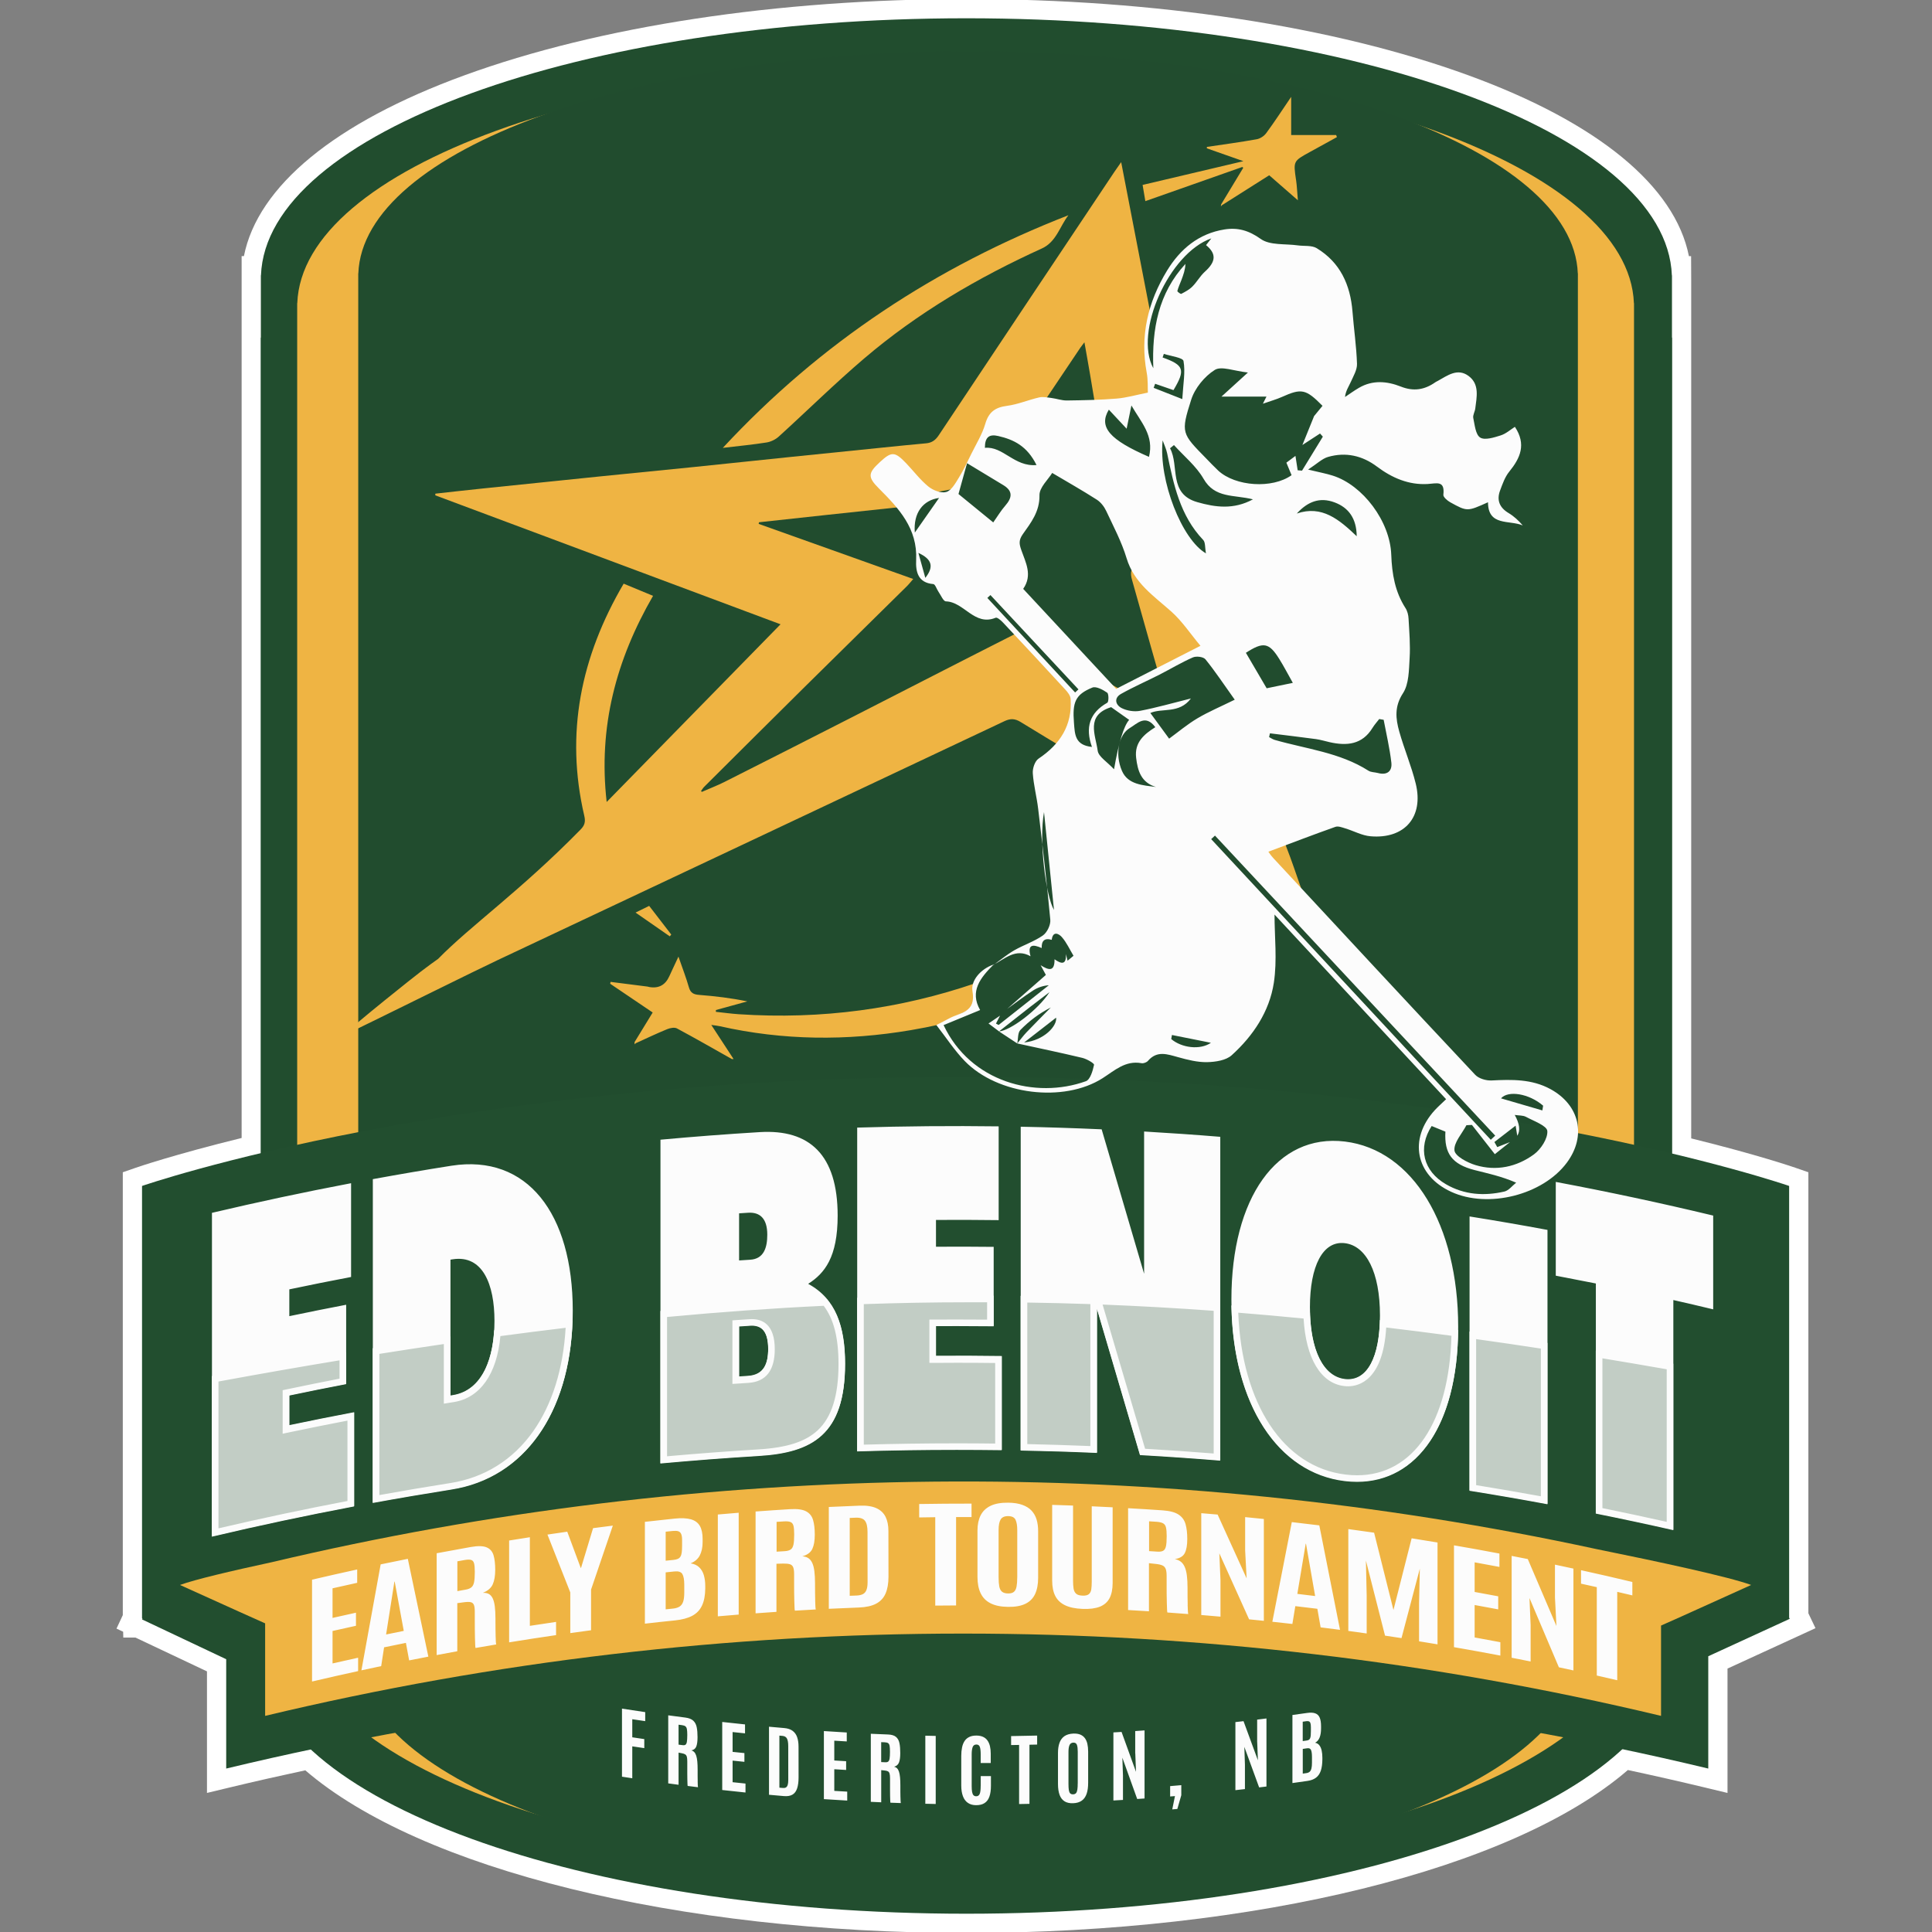 <?xml version="1.0" encoding="utf-8"?>
<!-- Generator: Adobe Illustrator 16.0.0, SVG Export Plug-In . SVG Version: 6.00 Build 0)  -->
<!DOCTYPE svg PUBLIC "-//W3C//DTD SVG 1.1//EN" "http://www.w3.org/Graphics/SVG/1.1/DTD/svg11.dtd">
<svg version="1.1" xmlns="http://www.w3.org/2000/svg" xmlns:xlink="http://www.w3.org/1999/xlink" x="0px" y="0px" width="300px"
	 height="300px" viewBox="0 0 300 300" enable-background="new 0 0 300 300" xml:space="preserve">
<rect x="0" y="0" width="300" height="300" fill="#808080" stroke="none"/>
<g id="Layer_1">
</g>
<g id="Layer_1_copy">
	<g>
		<path fill="#FFFFFF" d="M150.065,300.148c-44.834,0-84.803-9.875-102.66-25.255c-3.964,0.851-7.854,1.731-11.581,2.627
			l-3.685,0.885v-18.874l-11.101-5.249h-1.893l-0.022-0.906l-1.033-0.488l0.978-2.092v-68.768l2.008-0.697
			c0.251-0.088,5.92-2.041,16.444-4.626V39.769h0.355c2.15-10.862,14.14-20.741,34.21-28.063
			c20.952-7.645,48.646-11.854,77.979-11.854c29.333,0,57.027,4.209,77.979,11.854c20.07,7.323,32.06,17.204,34.211,28.068h0.339
			l0.017,3.632V176.77c10.361,2.552,15.938,4.476,16.187,4.562l2.007,0.697v68.481l1.105,2.312l-13.663,6.274v19.312l-3.684-0.887
			c-3.782-0.907-7.74-1.806-11.787-2.673C234.943,290.258,194.957,300.148,150.065,300.148z"/>
		<g id="Rectangle_5_copy_3_1_">
			<g id="Rectangle_5_copy_3-2_1_">
				<path fill="#224E2F" d="M259.623,256.602V52.427H40.507v204.175c0,0.023,0,0.052,0,0.077c0,0.024,0,0.05,0,0.075v0.492h0.016
					c0.831,22.097,49.548,39.916,109.542,39.916s108.711-17.819,109.542-39.916h0.016v-0.492c0-0.025,0-0.051,0-0.075
					C259.623,256.653,259.623,256.625,259.623,256.602z"/>
			</g>
		</g>
		<g id="Rectangle_5_copy_4_1_">
			<g id="Rectangle_5_copy_4-2_1_">
				<path fill="#EFB443" d="M253.984,252.315V58.834H46.403v193.481c0,0,0,0.051,0,0.078c0,0.023,0,0.051,0,0.074v0.469h0.015
					c0.784,20.942,46.944,37.825,103.775,37.825c56.831,0,102.985-16.887,103.775-37.825h0.017v-0.469c0,0,0-0.051,0-0.074
					C253.984,252.366,253.984,252.341,253.984,252.315z"/>
			</g>
		</g>
		<g id="Rectangle_5_copy_5_1_">
			<g id="Rectangle_5_copy_5-2_1_">
				<path fill="#224E2F" d="M245.014,256.994V80.617H55.628v176.377c0,0,0,0.048,0,0.068c0,0.02,0,0.047,0,0.067v0.423h0.014
					c0.718,19.094,42.83,34.486,94.68,34.486c51.849,0,93.959-15.393,94.678-34.486h0.014v-0.423c0,0,0-0.048,0-0.067
					C245.014,257.042,245.014,257.017,245.014,256.994z"/>
			</g>
		</g>
		<g id="Rectangle_5_1_">
			<g>
				<g id="Rectangle_5-2_9_">
					<path fill="#214D2E" d="M259.623,43.252V42.76h-0.016C258.776,20.66,210.053,2.838,150.065,2.838
						c-59.989,0-108.711,17.821-109.542,39.917h-0.016v0.492c0,0.026,0,0.051,0,0.077c0,0.025,0,0.051,0,0.076v178.548h219.116
						V43.406c0-0.025,0-0.051,0-0.077C259.623,43.304,259.623,43.278,259.623,43.252z"/>
				</g>
			</g>
		</g>
		<g id="Rectangle_5_copy_1_">
			<g>
				<g id="Rectangle_5_copy-2_9_">
					<path fill="#EFB443" d="M253.728,47.542v-0.466h-0.016C252.928,26.134,206.768,9.25,149.937,9.25
						c-56.83,0-102.986,16.884-103.775,37.821h-0.015v0.467c0,0,0,0.051,0,0.077c0,0.024,0,0.05,0,0.076v170.417h207.582V47.691
						c0,0,0-0.051,0-0.076c0-0.026,0-0.052,0-0.077V47.542z"/>
				</g>
			</g>
		</g>
		<g id="Rectangle_5_copy_2_1_">
			<g>
				<g id="Rectangle_5_copy_2-2_9_">
					<path fill="#214C2E" d="M245.014,42.874v-0.426H245c-0.719-19.092-42.829-34.484-94.678-34.484
						c-51.85,0-93.962,15.392-94.68,34.484h-0.014v0.426c0,0,0,0.046,0,0.066c0,0.021,0,0.047,0,0.066v176.379h189.385V43.012
						c0,0,0-0.045,0-0.067c0-0.021,0-0.045,0-0.066V42.874z"/>
				</g>
			</g>
		</g>
		<g id="Shape_1_1_">
			<g id="Shape_1-2_1_">
				<path fill="#224E2F" d="M277.816,251.184v-67.031c0,0-49.184-17.08-127.88-16.919c-78.695-0.161-127.881,16.919-127.881,16.919
					v67.145h0.077l-0.077,0.163l13.07,6.181v16.977c75.637-18.17,154.496-18.17,230.134,0V257.18l12.646-5.808l-0.089-0.184V251.184
					z"/>
			</g>
		</g>
		<g id="ed_1_">
			<g>
				<path fill="#FCFCFC" d="M44.926,216.639c2.937-0.621,5.879-1.211,8.827-1.775V202.6c-2.948,0.563-5.89,1.158-8.827,1.772v-4.161
					c3.194-0.672,6.387-1.313,9.59-1.922v-14.562c-7.226,1.375-14.428,2.909-21.604,4.602v50.215
					c7.334-1.734,14.695-3.297,22.081-4.694v-14.563c-3.362,0.636-6.714,1.306-10.067,2.009v-4.665V216.639z M70.091,181.015
					c-4.074,0.64-8.139,1.34-12.198,2.082v50.213c4.059-0.742,8.129-1.435,12.198-2.079c11.794-1.846,18.847-12.635,18.847-27.719
					C88.938,188.467,81.886,179.169,70.091,181.015z M70.282,216.639c-0.113,0.013-0.22,0.035-0.333,0.051v-21.093
					c0.112-0.016,0.219-0.035,0.333-0.051c4.68-0.732,6.499,3.901,6.499,9.563C76.78,210.784,74.961,215.904,70.282,216.639z
					 M125.498,199.35c2.554-1.625,4.573-4.137,4.573-10.588c0-9.463-4.382-13.432-12.081-12.969
					c-5.146,0.312-10.292,0.706-15.433,1.179v50.214c5.074-0.467,10.154-0.855,15.238-1.164c8.325-0.501,13.429-3.284,13.429-14.273
					c0-5.809-1.445-10.076-5.73-12.395L125.498,199.35z M114.766,188.406c0.466-0.031,0.928-0.061,1.395-0.092
					c1.778-0.113,2.982,0.82,2.982,3.404c0,2.008-0.528,3.757-2.644,3.89c-0.58,0.035-1.154,0.076-1.733,0.113v-7.322V188.406z
					 M116.161,213.639c-0.467,0.029-0.929,0.061-1.395,0.095v-7.823c0.579-0.041,1.153-0.079,1.733-0.113
					c1.681-0.108,2.788,0.763,2.788,3.633C119.287,211.657,118.661,213.479,116.161,213.639L116.161,213.639z M145.339,210.522
					v-4.664c2.988-0.021,5.976-0.012,8.959,0.021v-12.267c-2.989-0.035-5.977-0.039-8.959-0.02v-4.161
					c3.244-0.021,6.488-0.01,9.733,0.031v-14.561c-7.324-0.094-14.649-0.034-21.968,0.192v50.215
					c7.483-0.231,14.967-0.291,22.45-0.19v-14.56C152.15,210.51,148.748,210.496,145.339,210.522L145.339,210.522z M177.656,197.795
					c-2.2-7.492-4.398-14.97-6.592-22.435c-4.188-0.188-8.38-0.322-12.568-0.404v50.215c3.952,0.077,7.898,0.201,11.845,0.375
					v-22.384c2.229,7.556,4.46,15.13,6.688,22.715c4.157,0.237,8.309,0.523,12.455,0.864v-50.217
					c-3.94-0.322-7.883-0.595-11.828-0.824V197.795L177.656,197.795z M208.823,177.257c-10.541-1.266-17.611,8.751-17.611,24.517
					c0,15.869,7.07,26.873,17.611,28.139c10.589,1.281,17.602-8.022,17.602-23.889C226.425,190.251,219.412,178.541,208.823,177.257
					L208.823,177.257z M208.823,214.131c-3.26-0.395-5.417-4.351-5.417-11.17c0-6.308,1.969-10.337,5.417-9.921
					c3.306,0.398,5.457,4.489,5.457,11.234C214.28,210.661,212.319,214.557,208.823,214.131z M228.192,231.414
					c4.039,0.645,8.072,1.344,12.101,2.091v-42.525c-4.028-0.749-8.062-1.446-12.101-2.091V231.414z M241.58,183.528v14.56
					c2.075,0.392,4.15,0.796,6.224,1.211v35.651c4.019,0.812,8.03,1.667,12.032,2.574v-35.653c2.066,0.467,4.128,0.947,6.188,1.445
					v-14.561C257.911,186.807,249.761,185.064,241.58,183.528L241.58,183.528z"/>
			</g>
		</g>
		<g id="ed-over_1_">
			<g>
				<path fill="#C2CDC5" d="M33.424,214.094c6.94-1.281,13.434-2.418,19.821-3.469v3.881c-2.81,0.543-5.644,1.111-8.421,1.695
					l-0.405,0.088v5.71l0.62-0.129c3.122-0.656,6.293-1.291,9.446-1.893V233.5c-7.017,1.332-14.095,2.836-21.055,4.47V214.1
					L33.424,214.094z M259.325,236.954c-3.641-0.82-7.335-1.609-11.011-2.352v-24.285c3.613,0.596,7.31,1.22,11.011,1.871V236.954z
					 M239.786,232.957c-3.664-0.676-7.386-1.317-11.075-1.912v-23.7c3.613,0.502,7.338,1.045,11.075,1.619V232.957z M58.405,209.79
					c3.712-0.59,7.417-1.154,11.031-1.682v9.253l0.928-0.145c3.951-0.622,6.438-4.325,6.863-10.201
					c3.726-0.501,7.479-0.979,11.153-1.413c-0.605,13.88-7.606,23.509-18.37,25.195c-3.865,0.61-7.771,1.272-11.609,1.974V209.8
					L58.405,209.79z M210.736,229.59c-0.601,0-1.222-0.04-1.846-0.113c-10.048-1.204-16.736-11.466-17.141-26.202
					c3.629,0.288,7.386,0.619,11.173,0.995c0.252,6.136,2.421,10.026,5.845,10.441c0.188,0.019,0.383,0.035,0.568,0.035
					c3.233,0,5.202-3.341,5.437-9.189c3.62,0.425,7.361,0.901,11.134,1.407c-0.229,13.976-6.021,22.626-15.175,22.626H210.736z
					 M103.075,204.032c8.559-0.808,16.99-1.413,25.069-1.792c1.758,2.173,2.573,5.224,2.573,9.574
					c0,10.81-4.957,13.279-12.947,13.763c-4.89,0.297-9.832,0.676-14.694,1.116C103.075,226.693,103.075,204.032,103.075,204.032z
					 M116.765,205.348c-0.098,0-0.195,0-0.298,0.009c-0.579,0.035-2.208,0.148-2.208,0.148v8.847l1.942-0.126
					c3.609-0.233,3.609-3.609,3.609-4.723c0-2.758-1.02-4.152-3.039-4.152L116.765,205.348z M188.972,226.256
					c-3.832-0.307-7.713-0.572-11.554-0.792c-2.191-7.474-4.391-14.932-6.59-22.372l-0.313-1.057
					c6.054,0.225,12.225,0.574,18.452,1.029v23.188L188.972,226.256z M169.828,225.085c-3.582-0.15-7.215-0.268-10.817-0.34v-22.997
					c3.556,0.047,7.163,0.133,10.817,0.265v23.078V225.085z M133.617,202.013c5.582-0.198,11.102-0.3,16.428-0.3h1.256
					c0.486,0,0.962,0,1.444,0h1.04v3.724c-1.741-0.019-3.49-0.022-5.233-0.022c-1.071,0-2.143,0-3.213,0.009h-0.507v5.689h0.517
					c1.071-0.013,2.148-0.016,3.218-0.016c2.144,0,4.321,0.016,6.479,0.041v13.537c-2.152-0.025-4.33-0.044-6.483-0.044
					c-4.956,0-9.98,0.079-14.94,0.222V202.01L133.617,202.013z"/>
				<path fill="#FCFCFC" d="M152.71,202.219c0.189,0,0.379,0,0.568,0v2.696c-1.568-0.015-3.146-0.019-4.711-0.019
					c-1.075,0-2.158,0-3.233,0.009h-1.02v6.721h1.031c1.076-0.016,2.147-0.016,3.223-0.016c1.974,0,3.979,0.009,5.963,0.035v12.512
					c-1.984-0.027-3.984-0.037-5.963-0.037c-4.787,0-9.64,0.072-14.438,0.205v-21.82c5.413-0.188,10.759-0.286,15.916-0.286
					c0.421,0,0.835,0,1.261,0c0.466,0,0.932,0,1.399,0 M159.517,202.26c3.224,0.047,6.488,0.123,9.795,0.242v22.043
					c-3.255-0.134-6.541-0.235-9.795-0.309V202.26 M171.213,202.572c5.663,0.223,11.425,0.545,17.246,0.969V225.7
					c-3.535-0.284-7.113-0.529-10.649-0.735c-2.164-7.354-4.327-14.694-6.49-22.023L171.213,202.572 M127.901,202.764
					c1.569,2.064,2.302,4.96,2.302,9.051c0,4.92-1.066,8.295-3.265,10.312c-1.917,1.764-4.751,2.666-9.206,2.938
					c-4.7,0.287-9.452,0.646-14.151,1.065v-21.63c8.303-0.778,16.473-1.363,24.315-1.735 M113.74,214.895l1.092-0.07
					c0.466-0.031,0.927-0.063,1.389-0.095c2.712-0.173,4.085-1.931,4.085-5.23c0-3.856-1.932-4.666-3.552-4.666
					c-0.107,0-0.215,0-0.328,0.011c-0.58,0.037-1.159,0.075-1.738,0.113l-0.958,0.066v9.871 M192.267,203.834
					c3.323,0.268,6.732,0.567,10.154,0.908c0.35,6.148,2.661,10.045,6.274,10.48c0.21,0.027,0.425,0.041,0.631,0.041
					c1.654,0,5.438-0.918,5.923-9.129c3.303,0.396,6.699,0.819,10.129,1.282c-0.344,13.393-5.909,21.665-14.654,21.665
					c-0.577,0-1.179-0.036-1.783-0.113c-9.646-1.157-16.118-10.973-16.667-25.135 M87.832,206.181
					c-0.364,6.38-2.107,11.923-5.054,16.09c-3.127,4.418-7.571,7.19-12.855,8.017c-3.66,0.578-7.361,1.203-11.014,1.865V210.23
					c3.362-0.533,6.719-1.046,10.009-1.528v9.259l1.185-0.191l0.333-0.052c4.111-0.638,6.729-4.361,7.263-10.25
					C81.091,207.013,84.489,206.582,87.832,206.181 M229.212,207.935c3.308,0.461,6.679,0.953,10.053,1.471v22.936
					c-3.338-0.608-6.712-1.187-10.053-1.731V207.935 M248.823,210.92c3.274,0.542,6.622,1.109,9.984,1.699v23.694
					c-3.311-0.744-6.657-1.454-9.984-2.133v-23.265 M52.722,211.225v2.854c-2.671,0.52-5.361,1.063-8.017,1.621l-0.814,0.17v6.759
					l1.235-0.262c2.922-0.612,5.884-1.209,8.826-1.773v12.477c-6.679,1.276-13.404,2.701-20.03,4.249v-22.798
					c6.571-1.209,12.742-2.291,18.795-3.289 M152.693,201.189c-0.466,0-0.937,0-1.402,0c-0.422,0-0.836,0-1.258,0
					c-5.647,0-11.296,0.113-16.938,0.322v23.863c5.151-0.157,10.307-0.235,15.463-0.235c2.327,0,4.659,0.016,6.986,0.047v-14.562
					c-2.327-0.031-4.659-0.046-6.986-0.046c-1.077,0-2.153,0-3.229,0.01v-4.664c1.077-0.005,2.153-0.01,3.229-0.01
					c1.913,0,3.824,0.01,5.736,0.031v-4.757c-0.532,0-1.066,0-1.594,0l0,0H152.693z M158.48,201.219v24.021
					c3.952,0.076,7.898,0.197,11.846,0.372v-22.383c2.228,7.556,4.459,15.131,6.688,22.716c4.157,0.238,8.308,0.522,12.455,0.862
					v-24.223c-10.344-0.773-20.672-1.246-30.993-1.369l0,0L158.48,201.219z M128.358,201.711
					c-8.605,0.406-17.211,1.037-25.812,1.855v23.685c5.074-0.465,10.154-0.854,15.237-1.163c8.325-0.502,13.43-3.284,13.43-14.273
					C131.213,207.575,130.439,204.156,128.358,201.711L128.358,201.711z M114.755,213.799v-7.822
					c0.58-0.039,1.153-0.077,1.732-0.114c0.092-0.004,0.18-0.009,0.267-0.009c1.533,0,2.526,0.921,2.526,3.64
					c0,2.224-0.625,4.048-3.126,4.206c-0.467,0.034-0.928,0.063-1.394,0.094l0,0L114.755,213.799z M191.212,202.721
					c0.255,15.398,7.253,26.023,17.601,27.265c0.65,0.077,1.287,0.116,1.907,0.116c9.426,0,15.576-8.944,15.694-23.587
					c-4.049-0.548-8.097-1.063-12.148-1.539c-0.121,5.701-1.875,9.253-4.945,9.253c-0.163,0-0.333-0.012-0.508-0.031
					c-3.133-0.378-5.246-4.054-5.406-10.401c-4.064-0.403-8.135-0.767-12.199-1.085l0,0L191.212,202.721z M88.902,205.023
					c-4.059,0.477-8.113,0.996-12.172,1.543c-0.282,5.098-2.164,9.473-6.458,10.143c-0.113,0.016-0.221,0.037-0.334,0.053v-9.243
					c-4.019,0.584-8.037,1.195-12.061,1.836v24.027c4.06-0.744,8.13-1.435,12.199-2.081
					C81.491,229.514,88.467,219.349,88.902,205.023L88.902,205.023L88.902,205.023z M228.184,206.759v24.727
					c4.039,0.646,8.071,1.343,12.101,2.092v-25.049C236.25,207.909,232.217,207.319,228.184,206.759L228.184,206.759
					L228.184,206.759z M247.792,209.718v25.312c4.019,0.808,8.032,1.663,12.036,2.571v-25.839
					C255.813,211.056,251.805,210.374,247.792,209.718L247.792,209.718z M53.742,210.024c-6.945,1.143-13.89,2.363-20.846,3.65
					v24.941c7.334-1.733,14.695-3.297,22.081-4.696v-14.562c-3.362,0.635-6.715,1.307-10.067,2.01v-4.665
					c2.937-0.619,5.879-1.209,8.826-1.773v-4.905l0,0H53.742z"/>
			</g>
		</g>
		<g id="banner_1_">
			<path fill="#EFB443" d="M271.921,246.113c-10.785,4.89-13.376,6.038-13.995,6.304v14.023
				c-71.239-17.036-145.517-17.036-216.756,0v-14.367c-1.405-0.622-4.834-2.162-13.219-5.96c2.28-0.838,7.897-2.168,14.228-3.531
				c67.605-16.005,137.917-16.689,205.747-2.035C257.521,242.491,268.494,244.848,271.921,246.113L271.921,246.113z"/>
		</g>
		<g id="early_bird_fredericton_1_">
			<path fill="#FCFCFC" d="M51.636,253.259c1.21-0.278,2.424-0.547,3.638-0.809v-2.031c-1.214,0.266-2.424,0.537-3.638,0.811v-4.597
				c1.275-0.293,2.552-0.574,3.829-0.854v-2.074c-2.343,0.514-4.68,1.041-7.012,1.588v15.813c2.383-0.559,4.767-1.102,7.155-1.619
				v-2.076c-1.327,0.287-2.649,0.584-3.971,0.887v-5.032V253.259z M59.108,242.92c-1,5.478-1.993,10.964-2.988,16.449
				c1.025-0.22,2.05-0.443,3.07-0.655c0.148-0.976,0.302-1.944,0.451-2.918c1.128-0.235,2.255-0.465,3.388-0.691
				c0.169,0.907,0.333,1.814,0.502,2.72c0.994-0.199,1.989-0.395,2.983-0.583c-1.062-5.07-2.127-10.128-3.188-15.186
				c-1.41,0.281-2.814,0.567-4.223,0.86L59.108,242.92z M59.954,253.802c0.431-2.736,0.856-5.475,1.287-8.206
				c0.016,0,0.031-0.005,0.046-0.01c0.472,2.553,0.938,5.104,1.409,7.657C61.784,253.428,60.866,253.611,59.954,253.802z
				 M76.96,253.949c-0.01-0.368-0.016-0.744-0.02-1.116c0-0.373-0.005-0.697-0.005-0.973v-0.504c0-0.77-0.036-1.407-0.102-1.925
				c-0.067-0.52-0.18-0.935-0.329-1.247c-0.154-0.312-0.353-0.538-0.6-0.672c-0.246-0.132-0.554-0.192-0.922-0.18
				c0.774-0.313,1.287-0.751,1.537-1.327c0.252-0.574,0.379-1.322,0.379-2.25s-0.087-1.646-0.256-2.24
				c-0.174-0.594-0.528-1.009-1.072-1.238c-0.542-0.231-1.363-0.252-2.465-0.058c-1.767,0.312-3.536,0.636-5.299,0.97v15.812
				c1.066-0.202,2.137-0.399,3.203-0.597v-7.467c0.343-0.046,0.687-0.093,1.029-0.137c0.457-0.063,0.806-0.069,1.046-0.016
				c0.241,0.053,0.41,0.193,0.502,0.42c0.093,0.227,0.139,0.574,0.139,1.05v1.281c0,0.482,0,0.975,0.005,1.467
				c0,0.497,0.011,0.958,0.025,1.389c0.01,0.432,0.026,0.785,0.036,1.055c0.01,0.277,0.03,0.427,0.056,0.45
				c1.072-0.183,2.143-0.366,3.209-0.547c-0.026-0.046-0.047-0.193-0.062-0.456c-0.015-0.26-0.026-0.574-0.036-0.947V253.949z
				 M73.726,244.135c0,0.666-0.036,1.18-0.112,1.549c-0.078,0.369-0.216,0.636-0.421,0.799c-0.204,0.17-0.501,0.288-0.891,0.354
				c-0.425,0.078-0.856,0.156-1.282,0.232v-4.629c0.364-0.066,0.728-0.134,1.086-0.195c0.477-0.088,0.831-0.091,1.062-0.016
				c0.226,0.07,0.379,0.256,0.45,0.545c0.072,0.285,0.108,0.705,0.108,1.264V244.135z M82.271,238.702
				c-1.072,0.164-2.143,0.338-3.214,0.508v15.813c2.425-0.395,4.854-0.77,7.289-1.123v-2.051c-1.358,0.195-2.716,0.4-4.069,0.611
				v-13.762L82.271,238.702z M90.22,243.46c0,0-0.031,0-0.045,0.003c-0.698-1.874-1.395-3.748-2.093-5.622
				c-1.024,0.145-2.049,0.293-3.074,0.447c1.178,2.987,2.362,5.985,3.547,8.983v6.315c1.076-0.148,2.147-0.298,3.224-0.441v-6.313
				c1.127-3.317,2.255-6.628,3.382-9.935c-1.025,0.129-2.045,0.262-3.07,0.396c-0.62,2.051-1.246,4.104-1.865,6.159L90.22,243.46z
				 M108.574,243.371c-0.333-0.321-0.779-0.527-1.333-0.612c0.666-0.278,1.143-0.688,1.43-1.247
				c0.287-0.561,0.431-1.246,0.431-2.065v-0.488c0-0.852-0.144-1.521-0.431-2.019s-0.749-0.835-1.384-1.021
				c-0.636-0.18-1.486-0.221-2.557-0.109c-1.533,0.161-3.065,0.324-4.593,0.5v15.813c1.563-0.182,3.126-0.349,4.69-0.508
				c1.101-0.115,1.993-0.354,2.68-0.724c0.682-0.367,1.188-0.903,1.507-1.595c0.323-0.691,0.487-1.563,0.498-2.618v-0.406
				c0-0.607-0.071-1.162-0.216-1.664c-0.143-0.498-0.384-0.911-0.718-1.233L108.574,243.371z M103.366,237.841
				c0.364-0.035,0.723-0.076,1.087-0.113c0.339-0.033,0.615-0.023,0.825,0.031c0.216,0.057,0.375,0.191,0.477,0.4
				c0.103,0.21,0.159,0.529,0.159,0.953v0.953c0,0.406-0.021,0.743-0.056,1.01s-0.103,0.477-0.2,0.636
				c-0.097,0.159-0.236,0.272-0.41,0.354c-0.18,0.077-0.406,0.133-0.687,0.159c-0.4,0.041-0.795,0.082-1.195,0.122v-4.51V237.841z
				 M106.252,247.34c0,0.567-0.057,1.023-0.169,1.363c-0.112,0.337-0.297,0.593-0.548,0.757c-0.251,0.165-0.595,0.273-1.021,0.319
				c-0.383,0.04-0.763,0.081-1.148,0.118v-5.741c0.457-0.047,0.908-0.098,1.364-0.143c0.62-0.063,1.024,0.07,1.225,0.399
				c0.195,0.333,0.297,0.88,0.297,1.646v1.274V247.34z M111.465,250.983c1.077-0.093,2.158-0.186,3.239-0.271v-15.813
				c-1.081,0.089-2.157,0.178-3.239,0.272V250.983z M126.585,248.504c-0.011-0.372-0.015-0.744-0.021-1.119
				c0-0.376-0.005-0.698-0.005-0.975v-0.5c0-0.77-0.036-1.416-0.103-1.939c-0.066-0.526-0.179-0.951-0.333-1.284
				c-0.153-0.329-0.354-0.576-0.604-0.739c-0.251-0.166-0.559-0.257-0.933-0.282c0.784-0.225,1.302-0.609,1.553-1.152
				c0.256-0.545,0.379-1.283,0.379-2.209c0-0.928-0.087-1.656-0.262-2.266c-0.174-0.616-0.533-1.065-1.082-1.358
				s-1.378-0.404-2.49-0.338c-1.784,0.111-3.573,0.229-5.357,0.363v15.812c1.082-0.082,2.158-0.154,3.239-0.229v-7.469
				c0.349-0.012,0.692-0.016,1.041-0.027c0.461-0.007,0.809,0.027,1.055,0.104c0.246,0.081,0.416,0.24,0.508,0.476
				c0.092,0.236,0.139,0.596,0.139,1.066v1.281c0,0.482,0,0.975,0.004,1.47c0,0.499,0.011,0.959,0.026,1.391
				c0.009,0.431,0.026,0.783,0.036,1.062c0.01,0.274,0.031,0.429,0.057,0.461c1.081-0.066,2.163-0.128,3.244-0.187
				c-0.026-0.045-0.046-0.197-0.062-0.465c-0.015-0.261-0.03-0.579-0.036-0.946H126.585z M123.32,238.317
				c0,0.668-0.035,1.18-0.112,1.535c-0.078,0.356-0.215,0.606-0.426,0.751c-0.205,0.146-0.507,0.231-0.902,0.259
				c-0.43,0.022-0.861,0.055-1.291,0.08v-4.629c0.369-0.025,0.733-0.047,1.102-0.07c0.482-0.031,0.84,0,1.071,0.102
				c0.23,0.098,0.379,0.297,0.452,0.595c0.071,0.296,0.106,0.722,0.106,1.275v0.097V238.317z M137.508,235.53
				c-0.298-0.594-0.769-1.046-1.426-1.343c-0.655-0.297-1.522-0.431-2.603-0.389c-1.594,0.06-3.188,0.126-4.782,0.205v15.812
				c1.557-0.077,3.116-0.145,4.673-0.201c1.113-0.041,2.004-0.239,2.676-0.596c0.672-0.357,1.159-0.88,1.461-1.571
				c0.302-0.692,0.456-1.559,0.456-2.596c0-2.376-0.011-4.756-0.011-7.134c0-0.857-0.147-1.584-0.44-2.18L137.508,235.53z
				 M134.529,246.923c-0.123,0.297-0.313,0.503-0.569,0.626s-0.568,0.188-0.948,0.204c-0.354,0.016-0.712,0.027-1.066,0.041v-12.089
				c0.318-0.016,0.636-0.026,0.958-0.038c0.671-0.023,1.138,0.136,1.404,0.477c0.268,0.344,0.4,0.924,0.4,1.729
				c0,2.603,0.01,5.202,0.01,7.808c0,0.531-0.062,0.947-0.19,1.238V246.923z M142.73,235.628c0.831-0.016,1.662-0.027,2.496-0.036
				v13.725c1.077-0.009,2.158-0.021,3.235-0.024v-13.727c0.8,0,1.599,0,2.398,0v-2.086c-2.711,0-5.418,0.016-8.129,0.062V235.628z
				 M160.166,234.556c-0.362-0.384-0.839-0.675-1.429-0.886s-1.313-0.324-2.168-0.334c-1.138-0.016-2.062,0.15-2.763,0.491
				c-0.702,0.345-1.215,0.837-1.538,1.483c-0.322,0.646-0.485,1.423-0.485,2.331v7.231c0,1.006,0.163,1.852,0.496,2.537
				c0.333,0.688,0.845,1.205,1.543,1.555c0.696,0.352,1.598,0.538,2.706,0.552c1.108,0.016,2.005-0.142,2.69-0.477
				c0.688-0.332,1.19-0.835,1.507-1.512c0.317-0.677,0.477-1.518,0.477-2.521v-7.231c0-0.683-0.081-1.299-0.245-1.835
				c-0.165-0.54-0.433-1.001-0.796-1.386H160.166z M157.954,244.965c0,0.564-0.036,1.032-0.104,1.395
				c-0.066,0.368-0.204,0.643-0.403,0.815c-0.201,0.175-0.502,0.261-0.907,0.256c-0.421-0.005-0.738-0.098-0.948-0.271
				c-0.216-0.174-0.354-0.451-0.426-0.82c-0.066-0.37-0.103-0.842-0.103-1.414v-7.376c0-0.707,0.103-1.24,0.313-1.602
				c0.21-0.356,0.609-0.537,1.199-0.526c0.574,0.011,0.948,0.2,1.123,0.579c0.173,0.381,0.261,0.912,0.261,1.6v7.364H157.954z
				 M169.525,245.607c0,0.451-0.023,0.839-0.07,1.172c-0.047,0.334-0.175,0.592-0.379,0.76c-0.206,0.173-0.54,0.252-1.001,0.229
				c-0.46-0.019-0.789-0.122-0.994-0.317c-0.2-0.193-0.329-0.456-0.378-0.794c-0.052-0.338-0.079-0.728-0.079-1.169v-11.705
				c-1.08-0.041-2.161-0.077-3.243-0.108v11.751c0,0.961,0.157,1.756,0.48,2.391s0.833,1.116,1.528,1.448
				c0.692,0.335,1.595,0.52,2.703,0.564c1.105,0.048,2.002-0.072,2.689-0.341c0.692-0.278,1.194-0.719,1.513-1.329
				c0.315-0.61,0.476-1.396,0.476-2.353v-11.753c-1.083-0.059-2.162-0.106-3.245-0.156V245.607L169.525,245.607z M184.426,249.194
				c-0.011-0.373-0.016-0.743-0.021-1.117c0-0.374-0.004-0.703-0.004-0.974v-0.503c0-0.771-0.035-1.421-0.103-1.952
				c-0.067-0.535-0.179-0.979-0.334-1.328c-0.153-0.348-0.353-0.627-0.604-0.82c-0.251-0.194-0.557-0.331-0.932-0.405
				c0.778-0.122,1.302-0.434,1.552-0.948c0.257-0.513,0.379-1.229,0.379-2.158c0-0.928-0.086-1.665-0.261-2.3
				c-0.173-0.634-0.533-1.138-1.083-1.501c-0.547-0.365-1.376-0.585-2.488-0.662c-1.785-0.124-3.572-0.236-5.356-0.333v15.812
				c1.082,0.063,2.162,0.129,3.238,0.194v-7.468c0.349,0.038,0.692,0.076,1.042,0.113c0.462,0.045,0.809,0.129,1.055,0.24
				c0.246,0.113,0.415,0.293,0.507,0.544c0.094,0.252,0.14,0.61,0.14,1.081v1.281c0,0.482,0,0.974,0.004,1.473
				c0,0.496,0.012,0.964,0.026,1.393c0.01,0.432,0.024,0.788,0.036,1.067c0.011,0.281,0.03,0.436,0.057,0.465
				c1.081,0.078,2.157,0.154,3.238,0.242c-0.025-0.053-0.046-0.204-0.061-0.47c-0.016-0.268-0.032-0.587-0.037-0.955
				L184.426,249.194z M181.162,238.585c0,0.666-0.038,1.173-0.114,1.518c-0.076,0.35-0.214,0.578-0.426,0.696
				c-0.204,0.118-0.507,0.163-0.901,0.139c-0.431-0.03-0.86-0.059-1.292-0.082v-4.628c0.371,0.025,0.733,0.045,1.103,0.07
				c0.481,0.031,0.841,0.113,1.07,0.242c0.232,0.127,0.38,0.348,0.452,0.651c0.071,0.302,0.108,0.731,0.108,1.29v0.098V238.585z
				 M193.346,240.753c0.076,1.444,0.151,2.89,0.229,4.337c-1.501-3.313-3.003-6.612-4.504-9.909
				c-0.846-0.07-1.692-0.148-2.539-0.215v15.813c0.995,0.083,1.991,0.17,2.985,0.256v-5.669c-0.062-1.388-0.124-2.778-0.18-4.167
				c1.542,3.409,3.08,6.827,4.623,10.253c0.763,0.075,1.526,0.151,2.291,0.229v-15.813c-0.97-0.104-1.938-0.201-2.905-0.292V240.753
				L193.346,240.753z M200.592,236.345c-1.01,5.155-2.02,10.313-3.024,15.479c1.036,0.113,2.075,0.227,3.111,0.344
				c0.154-0.922,0.308-1.846,0.457-2.767c1.142,0.132,2.279,0.265,3.422,0.41c0.171,0.962,0.34,1.922,0.508,2.886
				c1.006,0.121,2.005,0.25,3.01,0.382c-1.072-5.411-2.143-10.818-3.214-16.22c-1.42-0.176-2.845-0.344-4.265-0.508L200.592,236.345
				z M201.449,247.501c0.434-2.597,0.866-5.19,1.301-7.789c0.015,0,0.03,0,0.046,0.003c0.471,2.709,0.947,5.41,1.419,8.117
				c-0.922-0.113-1.844-0.227-2.773-0.335L201.449,247.501z M216.372,249.987c-0.999-4.001-2.003-7.999-3.002-11.992
				c-1.333-0.189-2.671-0.379-4.004-0.559v15.813c0.947,0.129,1.902,0.256,2.851,0.396v-5.897c-0.041-1.809-0.082-3.616-0.119-5.427
				c0.99,3.886,1.979,7.77,2.968,11.66c0.852,0.129,1.708,0.258,2.558,0.385c0.949-3.6,1.896-7.191,2.846-10.784
				c-0.041,1.793-0.083,3.593-0.118,5.387v5.893c0.953,0.154,1.912,0.309,2.865,0.47v-15.813c-1.337-0.227-2.675-0.441-4.019-0.652
				c-0.938,3.707-1.881,7.411-2.819,11.117L216.372,249.987z M228.982,249.226c1.219,0.22,2.44,0.445,3.659,0.676v-2.028
				c-1.219-0.231-2.44-0.458-3.659-0.676v-4.6c1.284,0.23,2.568,0.468,3.85,0.713v-2.076c-2.354-0.446-4.706-0.873-7.06-1.277
				v15.813c2.403,0.414,4.803,0.853,7.202,1.307V255c-1.334-0.25-2.661-0.495-3.992-0.737v-5.03V249.226z M241.457,248.128
				c0.077,1.456,0.148,2.906,0.226,4.36c-1.482-3.474-2.963-6.938-4.45-10.398c-0.835-0.168-1.67-0.331-2.506-0.49v15.811
				c0.985,0.189,1.97,0.385,2.948,0.584v-5.669c-0.063-1.393-0.118-2.793-0.18-4.187c1.521,3.577,3.045,7.165,4.567,10.758
				c0.754,0.158,1.506,0.324,2.26,0.486v-15.811c-0.958-0.205-1.911-0.409-2.869-0.615v5.175L241.457,248.128z M245.502,243.823
				v2.087c0.814,0.178,1.634,0.361,2.448,0.543v13.725c1.057,0.242,2.118,0.482,3.174,0.729v-13.725
				c0.784,0.184,1.568,0.367,2.348,0.551v-2.084c-2.655-0.637-5.311-1.246-7.97-1.83V243.823z"/>
			<path fill="#FCFCFC" d="M96.58,275.883c0.533,0.082,1.066,0.163,1.6,0.245v-4.956c0.619,0.092,1.24,0.187,1.865,0.277v-1.404
				c-0.62-0.091-1.246-0.185-1.865-0.277v-2.808c0.67,0.102,1.337,0.197,2.009,0.297v-1.4c-1.205-0.174-2.404-0.356-3.609-0.543
				V275.883L96.58,275.883z M108.339,276.57c0-0.252-0.006-0.498-0.011-0.751c0-0.25,0-0.464,0-0.649v-0.338
				c0-0.513-0.015-0.949-0.051-1.307c-0.036-0.359-0.087-0.656-0.164-0.893c-0.078-0.234-0.175-0.42-0.298-0.553
				c-0.123-0.135-0.276-0.227-0.461-0.281c0.389-0.073,0.646-0.279,0.769-0.617c0.129-0.338,0.19-0.819,0.19-1.441
				c0-0.619-0.042-1.108-0.128-1.54c-0.087-0.427-0.267-0.766-0.538-1.017c-0.272-0.249-0.681-0.409-1.234-0.481
				c-0.887-0.113-1.77-0.229-2.65-0.347v10.568c0.532,0.072,1.07,0.143,1.604,0.214v-4.991c0.169,0.029,0.343,0.066,0.513,0.097
				c0.226,0.043,0.4,0.103,0.522,0.179c0.124,0.082,0.206,0.205,0.251,0.371c0.046,0.168,0.067,0.41,0.067,0.728v0.854
				c0,0.323,0,0.652,0,0.986c0,0.332,0.004,0.644,0.01,0.932c0.005,0.284,0.01,0.526,0.021,0.713
				c0.005,0.184,0.015,0.292,0.026,0.313c0.533,0.066,1.071,0.132,1.604,0.2c-0.01-0.036-0.02-0.141-0.03-0.32
				c-0.01-0.179-0.016-0.388-0.016-0.64L108.339,276.57z M106.719,269.435c0,0.446-0.021,0.785-0.057,1.015
				c-0.037,0.23-0.108,0.385-0.21,0.462c-0.103,0.075-0.251,0.103-0.446,0.075c-0.215-0.022-0.425-0.055-0.64-0.08v-3.095
				c0.179,0.023,0.364,0.044,0.543,0.07c0.241,0.029,0.415,0.094,0.528,0.185c0.114,0.093,0.189,0.235,0.226,0.44
				c0.036,0.206,0.057,0.492,0.057,0.866v0.066V269.435z M113.757,273.387c0.609,0.066,1.225,0.129,1.834,0.19v-1.358
				c-0.609-0.063-1.225-0.128-1.834-0.189v-3.078c0.645,0.068,1.286,0.139,1.931,0.202v-1.389c-1.178-0.12-2.356-0.248-3.541-0.379
				v10.566c1.204,0.136,2.409,0.263,3.613,0.388v-1.391c-0.666-0.066-1.338-0.139-2.003-0.211v-3.363V273.387z M123.781,269.747
				c-0.148-0.417-0.379-0.744-0.707-0.984c-0.323-0.24-0.754-0.383-1.292-0.431c-0.788-0.065-1.583-0.139-2.372-0.209v10.568
				c0.774,0.072,1.548,0.138,2.316,0.204c0.554,0.048,0.995-0.031,1.328-0.225c0.333-0.195,0.574-0.518,0.722-0.971
				c0.148-0.442,0.226-1.013,0.226-1.704c0-1.59,0-3.177-0.005-4.773c0-0.572-0.072-1.064-0.221-1.482L123.781,269.747z
				 M122.306,277.178c-0.062,0.19-0.154,0.32-0.282,0.386c-0.128,0.066-0.282,0.093-0.472,0.07
				c-0.175-0.016-0.354-0.029-0.528-0.045v-8.082c0.16,0.016,0.318,0.025,0.477,0.041c0.333,0.031,0.564,0.163,0.697,0.415
				c0.133,0.247,0.199,0.641,0.199,1.185c0,1.737,0,3.479,0.005,5.218c0,0.356-0.031,0.631-0.092,0.819L122.306,277.178z
				 M129.547,274.725c0.616,0.041,1.225,0.076,1.841,0.113v-1.359c-0.616-0.035-1.225-0.07-1.841-0.112v-3.074
				c0.646,0.038,1.292,0.075,1.938,0.116v-1.389c-1.184-0.068-2.368-0.144-3.552-0.221v10.569c1.204,0.081,2.414,0.154,3.624,0.225
				v-1.389c-0.671-0.035-1.338-0.078-2.009-0.116V274.725L129.547,274.725z M139.819,279.022c0-0.244-0.005-0.494-0.011-0.746
				c0-0.252,0-0.466,0-0.649v-0.34c0-0.513-0.015-0.948-0.051-1.303c-0.036-0.354-0.087-0.645-0.164-0.875
				c-0.077-0.232-0.174-0.404-0.302-0.529c-0.124-0.121-0.277-0.205-0.462-0.24c0.39-0.107,0.646-0.334,0.773-0.682
				c0.129-0.348,0.19-0.834,0.19-1.455c0-0.62-0.04-1.112-0.128-1.532c-0.086-0.42-0.266-0.744-0.538-0.969
				c-0.271-0.227-0.687-0.35-1.241-0.372c-0.887-0.032-1.778-0.068-2.665-0.111v10.569c0.539,0.026,1.077,0.051,1.615,0.072v-4.994
				c0.175,0.017,0.344,0.038,0.518,0.054c0.23,0.02,0.405,0.066,0.528,0.133c0.123,0.065,0.204,0.184,0.251,0.347
				c0.045,0.167,0.072,0.405,0.072,0.724v0.857c0,0.322,0,0.649,0,0.982c0,0.334,0.004,0.642,0.009,0.933
				c0.006,0.288,0.011,0.529,0.022,0.713c0.004,0.186,0.015,0.293,0.025,0.313c0.538,0.021,1.076,0.041,1.614,0.057
				c-0.01-0.031-0.021-0.139-0.03-0.313c-0.011-0.173-0.016-0.391-0.021-0.636L139.819,279.022z M138.194,272.034
				c0,0.444-0.021,0.785-0.056,1.019c-0.036,0.236-0.109,0.395-0.21,0.479c-0.103,0.082-0.251,0.121-0.452,0.111
				c-0.215-0.012-0.43-0.014-0.646-0.027v-3.094c0.184,0.011,0.364,0.016,0.548,0.02c0.241,0.012,0.419,0.058,0.532,0.133
				c0.114,0.084,0.191,0.222,0.227,0.426c0.035,0.202,0.056,0.486,0.056,0.864v0.065V272.034z M143.683,280.085
				c0.539,0.011,1.077,0.025,1.615,0.038v-10.571c-0.538-0.009-1.077-0.02-1.615-0.036V280.085z M152.279,277.318
				c0,0.559-0.046,0.965-0.144,1.219c-0.098,0.257-0.281,0.386-0.554,0.386c-0.181,0-0.323-0.059-0.422-0.166
				c-0.101-0.111-0.174-0.281-0.214-0.517c-0.04-0.234-0.062-0.54-0.062-0.903v-4.935c0-0.477,0.051-0.845,0.149-1.111
				c0.098-0.267,0.293-0.402,0.589-0.402c0.267,0,0.44,0.125,0.527,0.372c0.087,0.243,0.133,0.631,0.133,1.146v1.354
				c0.518,0,1.04,0,1.56,0v-1.455c0-0.43-0.042-0.819-0.124-1.168c-0.082-0.344-0.216-0.643-0.39-0.886
				c-0.18-0.249-0.409-0.433-0.691-0.559c-0.281-0.129-0.625-0.196-1.025-0.196c-0.439,0-0.813,0.07-1.111,0.222
				c-0.301,0.146-0.543,0.356-0.723,0.629c-0.18,0.276-0.313,0.605-0.39,0.995c-0.082,0.389-0.123,0.824-0.123,1.308v4.608
				c0,0.644,0.087,1.193,0.256,1.649c0.169,0.455,0.426,0.803,0.77,1.039c0.343,0.238,0.769,0.36,1.282,0.36
				c0.541,0,0.982-0.106,1.321-0.335c0.338-0.221,0.588-0.553,0.742-1.004c0.158-0.444,0.236-1.005,0.236-1.676v-1.498
				c-0.528,0-1.057,0-1.584,0v1.512L152.279,277.318z M157.005,270.973c0.416-0.004,0.826-0.009,1.241-0.021v9.18
				c0.536-0.009,1.068-0.021,1.608-0.031v-9.181c0.4-0.009,0.795-0.018,1.194-0.024V269.5c-1.349,0.036-2.695,0.063-4.044,0.079
				V270.973L157.005,270.973z M168.45,269.886c-0.18-0.24-0.416-0.42-0.713-0.544c-0.293-0.116-0.651-0.169-1.076-0.154
				c-0.563,0.028-1.025,0.161-1.374,0.401c-0.348,0.245-0.604,0.583-0.763,1.025c-0.159,0.433-0.242,0.962-0.242,1.567v4.833
				c0,0.672,0.083,1.234,0.247,1.688c0.165,0.449,0.421,0.783,0.768,1.004c0.349,0.222,0.794,0.319,1.35,0.297
				c0.549-0.019,0.993-0.158,1.337-0.404c0.343-0.245,0.59-0.605,0.749-1.066c0.159-0.46,0.235-1.029,0.235-1.706v-4.834
				c0-0.455-0.043-0.861-0.123-1.215c-0.081-0.354-0.216-0.65-0.395-0.896V269.886z M167.348,276.924
				c0,0.374-0.016,0.688-0.052,0.938c-0.036,0.245-0.101,0.436-0.199,0.56c-0.103,0.123-0.25,0.189-0.45,0.2
				c-0.21,0.009-0.364-0.041-0.473-0.154c-0.106-0.111-0.173-0.293-0.211-0.533c-0.035-0.247-0.051-0.561-0.051-0.943v-4.931
				c0-0.474,0.051-0.831,0.16-1.077c0.102-0.246,0.301-0.375,0.595-0.391c0.285-0.007,0.472,0.11,0.559,0.355
				c0.086,0.245,0.127,0.6,0.127,1.061v4.925L167.348,276.924z M176.286,272.254c0.036,0.959,0.076,1.916,0.112,2.875
				c-0.746-2.064-1.496-4.133-2.243-6.196c-0.423,0.025-0.842,0.051-1.267,0.075v10.571c0.497-0.032,0.987-0.057,1.487-0.087v-3.789
				c-0.031-0.922-0.063-1.844-0.094-2.768c0.77,2.142,1.538,4.279,2.302,6.411c0.379-0.024,0.764-0.05,1.143-0.079v-10.571
				c-0.482,0.037-0.969,0.066-1.45,0.103v3.46L176.286,272.254z M181.694,278.957c0.251-0.019,0.504-0.039,0.753-0.062
				c-0.138,0.688-0.283,1.379-0.419,2.066c0.261-0.02,0.522-0.047,0.789-0.067c0.203-0.71,0.409-1.425,0.614-2.138v-1.559
				c-0.578,0.053-1.153,0.1-1.733,0.15v1.608H181.694z M195.215,270.469c0.037,0.96,0.077,1.915,0.112,2.871
				c-0.743-2.024-1.491-4.048-2.233-6.079c-0.421,0.047-0.842,0.098-1.262,0.145v10.569c0.492-0.057,0.99-0.113,1.481-0.168v-3.789
				c-0.03-0.924-0.063-1.845-0.093-2.764c0.765,2.102,1.533,4.199,2.298,6.294c0.378-0.045,0.758-0.091,1.137-0.139v-10.568
				c-0.482,0.061-0.964,0.119-1.445,0.18v3.458L195.215,270.469z M205.229,271.835c-0.071-0.333-0.188-0.606-0.354-0.821
				c-0.163-0.216-0.383-0.35-0.661-0.399c0.335-0.19,0.568-0.472,0.708-0.847c0.143-0.374,0.21-0.835,0.21-1.384v-0.322
				c0-0.57-0.07-1.016-0.21-1.348c-0.144-0.331-0.368-0.553-0.688-0.666c-0.313-0.119-0.737-0.135-1.267-0.063
				c-0.758,0.109-1.517,0.216-2.279,0.318v10.568c0.774-0.106,1.553-0.216,2.328-0.329c0.548-0.077,0.988-0.247,1.325-0.497
				c0.34-0.255,0.59-0.614,0.75-1.08c0.158-0.468,0.24-1.052,0.246-1.759v-0.271c0-0.41-0.037-0.779-0.109-1.112V271.835z
				 M202.293,267.345c0.181-0.027,0.359-0.053,0.538-0.078c0.17-0.025,0.302-0.016,0.411,0.021c0.106,0.037,0.186,0.129,0.234,0.266
				c0.052,0.139,0.077,0.354,0.077,0.637v0.634c0,0.272-0.009,0.499-0.025,0.676c-0.02,0.18-0.052,0.324-0.098,0.427
				c-0.045,0.108-0.116,0.186-0.203,0.236c-0.089,0.05-0.201,0.088-0.345,0.106c-0.199,0.031-0.395,0.057-0.595,0.082v-3.014
				L202.293,267.345z M203.723,273.684c0,0.379-0.025,0.688-0.082,0.912c-0.057,0.229-0.146,0.4-0.27,0.514
				c-0.129,0.111-0.294,0.184-0.509,0.215c-0.19,0.025-0.379,0.057-0.569,0.082v-3.837c0.226-0.034,0.451-0.065,0.676-0.1
				c0.31-0.046,0.508,0.046,0.604,0.268c0.1,0.22,0.149,0.583,0.149,1.096V273.684L203.723,273.684z"/>
		</g>
		<g id="star_1_">
			<path fill="#EFB443" d="M201.248,27.912c0.133,0.902,0.17,1.82,0.286,3.188c-1.654-1.439-3.043-2.649-4.453-3.885
				c-2.479,1.573-4.914,3.115-7.354,4.659c-0.054,0.062-0.105,0.128-0.15,0.19c0.015-0.108,0.026-0.216,0.04-0.324l0,0l0,0
				c1.145-1.896,2.288-3.788,3.435-5.684c-0.046-0.041-0.098-0.082-0.143-0.128c-5.009,1.763-10.017,3.526-15.059,5.305
				c-0.1-0.564-0.241-1.404-0.426-2.517c5.208-1.23,10.323-2.435,15.647-3.69c-1.973-0.692-3.822-1.343-5.674-1.994
				c0-0.072,0.005-0.149,0.012-0.22c2.584-0.385,5.17-0.729,7.737-1.19c0.544-0.097,1.155-0.507,1.481-0.958
				c1.272-1.728,2.441-3.526,3.866-5.623v5.924h6.984c0.042,0.108,0.084,0.22,0.119,0.329c-1.404,0.774-2.81,1.547-4.213,2.317
				c-2.573,1.414-2.558,1.409-2.138,4.306V27.912z M178.485,48.609l-0.713,4.162l0.359,3.855l0.358,4.536l-7.58,1.43l-0.533,2.193
				c-0.369-2.199-0.732-4.392-1.103-6.591c-0.266-1.584-0.554-3.162-0.886-5.044c-0.364,0.488-0.503,0.657-0.626,0.836
				c-2.599,3.865-5.193,7.734-7.79,11.599c-0.066-0.041-0.118-0.066-0.14-0.066c-0.302,0.015-5.381,0-5.381,0l-4.302,6.401
				l-1.337,3.849l-5.381,1.025l-0.58,1.615c-4.874,0.522-9.743,1.04-14.617,1.563c-3.46,0.37-6.925,0.749-10.385,1.128
				c-0.015,0.082-0.025,0.168-0.04,0.251c7.944,2.829,15.883,5.663,23.997,8.554c-0.436,0.502-0.651,0.795-0.907,1.045
				c-5.315,5.244-10.646,10.478-15.956,15.725c-5.212,5.157-10.404,10.333-15.601,15.505c-0.19,0.189-0.323,0.435-0.487,0.65l0,0
				c0.041,0.046,0.082,0.086,0.129,0.134c1.168-0.513,2.362-0.969,3.5-1.538c6.576-3.317,13.142-6.648,19.698-9.995
				c8.406-4.29,16.796-8.611,25.217-12.875c0.159-0.083,0.365-0.119,0.579-0.128l8.59,9.385l-0.481,4.464l0.262,4.607
				c-2.624-1.584-5.249-3.162-7.857-4.766c-0.888-0.543-1.574-0.579-2.522-0.133c-26.206,12.377-52.428,24.725-78.645,37.078
				c-0.882,0.416-2.332,1.118-4.106,1.983c-1.625,0.795-3.526,1.729-5.504,2.703c-5.741,2.823-12.148,5.985-14.49,7.087
				c1.974-1.947,11.204-9.276,12.142-9.983c1.179-0.893,2.127-1.59,2.661-1.954c4.997-5.115,12.782-10.563,22.096-20.056
				c0.646-0.655,0.83-1.199,0.605-2.157c-2.988-12.798-0.549-24.694,6.114-36.053c1.528,0.631,2.983,1.235,4.563,1.892
				c-5.731,9.922-8.529,20.358-7.202,32.008c9.088-9.287,17.96-18.358,26.997-27.59c-17.965-6.709-35.787-13.368-53.608-20.025
				c0-0.087,0-0.174,0.005-0.261c2.425-0.267,4.849-0.543,7.278-0.794c6.038-0.63,12.081-1.251,18.118-1.865
				c4.896-0.497,9.795-0.974,14.696-1.472c4.941-0.502,9.881-1.035,14.822-1.542c4.895-0.502,9.795-1,14.69-1.497
				c2.199-0.22,4.392-0.451,6.592-0.646c0.886-0.077,1.455-0.476,1.962-1.234c9.078-13.655,18.186-27.284,27.289-40.922
				c0.271-0.405,0.558-0.804,1.05-1.507c1.528,7.898,3.029,15.679,4.531,23.438l-0.144-0.015L178.485,48.609z M161.788,38.578
				c-9.939,4.516-19.293,10-27.612,17.095c-4.557,3.884-8.827,8.103-13.26,12.126c-0.497,0.45-1.214,0.799-1.876,0.906
				c-2.117,0.339-4.259,0.539-6.802,0.841c15.238-16.407,33.152-28.134,53.663-36.125C164.556,35.165,164.026,37.558,161.788,38.578
				z M100.804,140.667c1.173,1.522,2.301,2.983,3.428,4.449c-0.077,0.093-0.153,0.185-0.23,0.277
				c-1.711-1.188-3.418-2.377-5.315-3.69c0.902-0.441,1.502-0.738,2.111-1.036H100.804z M94.807,152.466
				c1.912,0.242,3.823,0.486,5.73,0.729c0.092,0.01,0.179,0.053,0.267,0.066c1.465,0.264,2.51-0.297,3.131-1.68
				c0.405-0.898,0.831-1.78,1.415-3.036c0.641,1.851,1.2,3.286,1.62,4.762c0.251,0.87,0.718,1.111,1.574,1.179
				c2.506,0.195,5.002,0.492,7.494,1.01c-1.626,0.445-3.246,0.896-4.871,1.342c0,0.092-0.004,0.184-0.009,0.277
				c1.188,0.127,2.372,0.293,3.566,0.373c12.859,0.855,25.109-0.84,36.775-4.827l-0.354,1.379v2.454l-5.161,2.42l0.077,0.135
				c-1.538,0.342-3.091,0.65-4.66,0.916c-9.897,1.676-19.794,1.605-29.625-0.615c-0.38-0.088-0.774-0.117-1.328-0.199
				c1.225,1.875,2.342,3.588,3.459,5.294h-0.276c-2.83-1.593-5.649-3.218-8.514-4.751c-0.378-0.203-1.055-0.072-1.512,0.113
				c-1.65,0.676-3.259,1.444-4.885,2.183c-0.057,0.058-0.112,0.117-0.169,0.175c-0.005-0.114-0.015-0.226-0.021-0.339l0,0
				c0.907-1.486,1.82-2.972,2.819-4.606c-2.224-1.507-4.413-2.984-6.602-4.466c0.021-0.092,0.042-0.189,0.062-0.281L94.807,152.466z
				 M171.822,73.565c-0.108-0.667-0.221-1.328-0.328-1.994l2.266,3.398c-0.036,0-0.066,0.005-0.102,0.011
				c-1.189,0.118-1.656-0.328-1.832-1.409L171.822,73.565z M173.207,107.424l-1.82-1.789c0.851,0.471,1.708,0.938,2.558,1.403
				L173.207,107.424z M176.81,87.563c1.352-0.61,2.613-1.415,3.904-2.163l2.35,3.526l3.629,6.018l0,0
				c0.624,1.763,1.234,3.526,1.851,5.279l-3.701,1.184l-5.101,2.64c-0.328-1.154-0.661-2.312-0.99-3.47
				c-0.987-3.495-1.964-6.996-2.96-10.486C175.466,88.957,175.517,88.141,176.81,87.563L176.81,87.563z M198.583,122.025
				c1.672,0.144,4.638,0.395,7.396,0.625c-1.636,2.112-3.453,4.127-5.581,6.022c-0.995,0.888-1.138,1.646-0.666,2.819
				c0.839,2.122,1.548,4.296,2.445,6.833c-0.684-0.323-1.032-0.451-1.349-0.641c-1.662-0.989-3.388-1.891-4.941-3.029
				c-0.035-0.025-0.073-0.051-0.107-0.071l0.692-10.446C197.184,123.441,197.886,122.733,198.583,122.025L198.583,122.025z"/>
		</g>
		<g id="skater_1_">
			<path fill="#FCFCFC" d="M154.248,149.858c1.076-0.774,2.105-1.635,3.243-2.292c1.451-0.835,3.106-1.364,4.459-2.317
				c0.652-0.46,1.216-1.644,1.139-2.439c-0.528-5.761-1.205-11.507-1.887-17.252c-0.22-1.84-0.708-3.654-0.831-5.494
				c-0.051-0.754,0.328-1.886,0.897-2.265c3.348-2.241,5.248-5.173,4.978-9.282c-0.03-0.498-0.451-1.031-0.819-1.431
				c-3.194-3.479-6.414-6.934-9.642-10.378c-0.323-0.349-0.929-0.882-1.179-0.785c-3.306,1.359-4.89-2.465-7.729-2.542
				c-0.4-0.01-0.779-0.964-1.148-1.491c-0.281-0.406-0.507-1.168-0.805-1.194c-2.435-0.201-2.747-1.989-2.665-3.751
				c0.23-4.875-2.675-7.991-5.782-11.097c-1.789-1.789-1.686-2.389,0.144-4.085c1.824-1.691,2.321-1.676,4.1,0.185
				c1.153,1.209,2.173,2.579,3.459,3.619c0.717,0.579,1.983,1.061,2.768,0.825c0.8-0.241,1.415-1.363,1.933-2.204
				c0.738-1.189,1.333-2.471,1.953-3.731c0.759-1.533,1.686-3.024,2.162-4.65c0.533-1.824,1.538-2.552,3.368-2.787
				c1.691-0.221,3.315-0.923,4.996-1.308c0.605-0.138,1.294,0.01,1.938,0.092c0.795,0.103,1.578,0.395,2.368,0.384
				c2.583-0.035,5.172-0.086,7.739-0.296c1.503-0.124,2.983-0.559,4.834-0.928c-0.036-0.687,0.04-1.922-0.179-3.096
				c-1.072-5.72,0.194-10.978,3.16-15.849c2.041-3.341,4.9-5.75,8.914-6.39c2.061-0.329,3.771,0.148,5.633,1.476
				c1.43,1.02,3.803,0.722,5.762,0.999c0.988,0.139,2.158-0.036,2.932,0.437c3.645,2.214,5.219,5.684,5.552,9.83
				c0.214,2.712,0.613,5.413,0.702,8.129c0.03,0.933-0.569,1.917-0.976,2.834c-0.313,0.702-0.773,1.342-0.887,2.312
				c0.718-0.477,1.416-0.985,2.159-1.42c2.126-1.245,4.366-1.046,6.52-0.195c1.968,0.78,3.669,0.503,5.336-0.666
				c0.118-0.082,0.25-0.144,0.379-0.21c1.518-0.835,3.078-2.06,4.808-0.764c1.718,1.287,1.246,3.255,1.025,5.048
				c-0.063,0.502-0.405,1.025-0.309,1.477c0.229,1.072,0.35,2.563,1.067,3.024c0.706,0.456,2.142,0,3.172-0.323
				c0.846-0.266,1.569-0.927,2.224-1.337c1.81,2.727,0.83,4.858-0.882,6.964c-0.667,0.821-1.04,1.907-1.42,2.922
				c-0.559,1.501-0.087,2.66,1.323,3.5c0.83,0.498,1.554,1.169,2.199,1.923c-2.081-0.881-5.388,0.169-5.397-3.598
				c-3.208,1.44-3.22,1.461-5.849,0.01c-0.461-0.25-1.123-0.825-1.082-1.178c0.258-2.266-1.034-1.749-2.438-1.667
				c-2.937,0.17-5.52-0.938-7.863-2.696c-2.28-1.717-4.863-2.301-7.611-1.507c-0.928,0.272-1.707,1.061-3.091,1.963
				c1.784,0.431,2.836,0.621,3.839,0.943c4.635,1.47,8.884,7.062,9.072,12.275c0.109,2.978,0.579,5.756,2.209,8.288
				c0.298,0.461,0.452,1.082,0.477,1.64c0.115,2.05,0.293,4.111,0.165,6.151c-0.112,1.844-0.098,3.998-1.029,5.427
				c-1.354,2.071-1.139,3.946-0.58,5.951c0.764,2.722,1.886,5.346,2.559,8.088c1.271,5.172-1.729,8.636-7.034,8.176
				c-1.322-0.113-2.587-0.825-3.895-1.22c-0.502-0.154-1.114-0.395-1.548-0.241c-3.444,1.219-6.858,2.532-10.405,3.859
				c0.046,0.057,0.363,0.56,0.765,0.99c10.431,11.235,20.855,22.474,31.348,33.649c0.553,0.59,1.702,0.922,2.546,0.881
				c3.148-0.158,6.238-0.235,9.13,1.337c4.551,2.471,5.638,7.27,2.562,11.421c-3.73,5.032-12.229,7.177-17.97,4.531
				c-5.53-2.543-6.657-8.175-2.535-12.681c0.485-0.529,1.034-1.003,1.75-1.697c-9.005-9.688-17.958-19.333-26.642-28.671
				c0,3.444,0.431,7.093-0.107,10.598c-0.687,4.456-3.203,8.224-6.54,11.242c-0.884,0.805-2.517,1.049-3.814,1.077
				c-1.495,0.03-3.028-0.36-4.489-0.767c-1.687-0.459-3.284-1.08-4.704,0.57c-0.204,0.236-0.688,0.416-0.994,0.359
				c-2.507-0.461-4.169,1.131-6.043,2.326c-6.022,3.849-16.3,2.604-21.41-2.66c-1.588-1.638-2.854-3.598-4.407-5.593
				c0.886-0.459,1.45-0.73,2.003-1.033c1.708-0.939,4.183-0.877,3.602-4.229c-0.281-1.641,1.282-3.459,3.287-4.131
				c-2.034,2.03-3.762,4.147-2.097,7.068c-1.988,0.822-3.828,1.58-5.673,2.338c4.162,8.845,14.279,11.526,22.095,8.713
				c0.672-0.241,1.071-1.618,1.267-2.542c0.051-0.23-1.127-0.918-1.819-1.082c-3.352-0.803-6.724-1.501-10.097-2.24
				c0.472-0.573,0.907-1.179,1.413-1.712c1.246-1.307,2.527-2.582,3.794-3.875c-1.826,0.928-3.373,2.111-4.727,3.492
				c-0.43,0.441-0.336,1.383-0.486,2.095c-0.944-0.619-1.892-1.244-2.835-1.87c1.748-0.111,6.069-3.332,7.843-6.099
				c-1.281,0.978-2.139,1.621-2.977,2.274c-1.627,1.268-3.24,2.543-4.859,3.82c-0.535-0.4-1.067-0.801-1.636-1.225
				c0.732-0.5,1.261-0.855,1.788-1.217c-0.211,0.41-0.42,0.82-0.63,1.23c0.137,0.072,0.271,0.145,0.41,0.217
				c2.597-2.057,5.196-4.112,7.796-6.167c-0.853,0.057-1.714,0.338-2.444,0.814c-1.38,0.892-2.681,1.896-4.02,2.854
				c1.984-1.742,3.973-3.483,6.007-5.272c-0.163-0.309-0.486-0.908-0.813-1.507c1.152,0.717,2.188,1.144,2.157-0.923
				c1.055,0.743,1.854,0.917,1.768-0.814c0.087,0.344,0.175,0.691,0.257,1.035c0.307-0.25,0.614-0.508,0.922-0.763
				c-0.589-0.979-1.064-2.051-1.809-2.902c-0.471-0.538-1.398-1.01-1.573,0.425c-1.139-0.332-1.594,0.17-1.559,1.273
				c-1.318-0.58-2.252-0.636-1.732,1.276c-2.348-1.313-3.987,0.43-5.822,1.353L154.248,149.858z M234.455,177.354
				c-0.61,0.483-1.219,0.969-1.823,1.454c-0.169,0.136-0.344,0.274-0.514,0.413c-1.184-1.514-2.367-3.031-3.557-4.542
				c-0.288,0.009-0.567,0.025-0.855,0.043c-0.687,1.316-1.989,2.7-1.857,3.925c0.095,0.881,2.006,1.886,3.272,2.27
				c3.229,0.975,6.396,0.283,9.066-1.664c1.077-0.789,2.173-2.461,2.08-3.634c-0.067-0.821-2.101-1.539-3.316-2.195
				c-0.462-0.246-1.081-0.193-1.741-0.297c0.761,1.377,0.891,2.455,0.389,3.233c-0.087-0.542-0.175-1.091-0.257-1.567
				c-1.234,0.953-2.264,1.747-3.291,2.541c0.15,0.263,0.293,0.524,0.442,0.787c0.65-0.259,1.307-0.508,1.958-0.767H234.455z
				 M204.051,64.611c0.442-0.539,0.882-1.078,1.308-1.594c-2.588-2.625-3.26-2.743-6.314-1.374
				c-0.846,0.378-1.752,0.625-2.942,1.045c0.411-0.82,0.596-1.19,0.554-1.102h-6.99c1.547-1.41,2.602-2.368,4.11-3.741
				c-2.158-0.231-4.122-1.051-5.152-0.4c-1.589,1-3.089,2.835-3.658,4.624c-1.651,5.181-1.467,5.243,2.356,9.148
				c0.611,0.625,1.205,1.261,1.84,1.855c2.665,2.471,8.406,2.855,11.391,0.713c-0.258-0.615-0.519-1.246-0.805-1.943
				c0.492-0.369,0.947-0.708,1.408-1.05c0.112,0.742,0.232,1.491,0.345,2.234c0.225,0.02,0.45,0.036,0.677,0.056
				c1.074-1.758,2.156-3.521,3.233-5.279c-0.144-0.164-0.293-0.323-0.437-0.487c-0.916,0.595-1.829,1.189-2.741,1.784
				c0.613-1.517,1.229-3.04,1.845-4.557L204.051,64.611L204.051,64.611z M186.404,100.279c-1.554-1.855-2.834-3.814-4.526-5.32
				c-2.732-2.435-5.78-4.438-6.939-8.268c-0.768-2.547-2.04-4.945-3.178-7.37c-0.313-0.666-0.847-1.348-1.456-1.737
				c-2.244-1.435-4.565-2.752-6.921-4.146c-0.619,1.02-1.996,2.255-1.976,3.464c0.046,2.532-1.318,4.254-2.578,6.033
				c-0.667,0.943-0.575,1.533-0.237,2.491c0.667,1.917,1.778,3.875,0.288,6.012c4.899,5.269,9.77,10.501,14.439,15.525
				c4.416-2.255,8.573-4.376,13.079-6.679L186.404,100.279z M178.63,110.719c0.966,1.322,1.849,2.527,2.911,3.978
				c1.378-1.005,2.797-2.205,4.372-3.143c1.721-1.025,3.581-1.804,5.816-2.906c-1.758-2.466-3.064-4.444-4.552-6.274
				c-0.318-0.39-1.418-0.523-1.946-0.292c-1.783,0.779-3.461,1.794-5.196,2.681c-1.974,1.005-4.015,1.891-5.947,2.978
				c-1.169,0.655-0.877,1.728,0.099,2.22c0.823,0.414,1.951,0.589,2.858,0.414c2.551-0.492,5.064-1.209,7.879-1.917
				c-1.805,2.424-4.485,1.44-6.294,2.255V110.719z M222.308,174.846c-2.188,3.397-1.312,7.011,2.231,9.05
				c2.844,1.643,5.93,1.845,9.056,1.128c0.682-0.154,1.225-0.901,1.835-1.38c-2.384-1.023-4.435-1.438-6.458-1.957
				c-3.5-0.901-4.725-2.563-4.53-5.966c-0.718-0.297-1.431-0.59-2.137-0.875H222.308z M197.198,113.872
				c-0.045,0.195-0.092,0.389-0.133,0.584c0.282,0.144,0.554,0.344,0.855,0.431c4.917,1.415,10.119,1.947,14.572,4.788
				c0.405,0.256,0.979,0.226,1.472,0.358c1.414,0.379,2.239-0.267,2.085-1.619c-0.256-2.23-0.777-4.428-1.195-6.644
				c-0.228-0.04-0.459-0.082-0.689-0.118c-0.35,0.452-0.738,0.882-1.036,1.364c-1.599,2.624-3.997,2.829-6.668,2.229
				c-0.708-0.158-1.404-0.379-2.118-0.477c-2.377-0.323-4.761-0.6-7.14-0.897H197.198z M188.66,129.75
				c-0.194,0.185-0.39,0.364-0.589,0.549c14.473,15.562,28.942,31.12,43.417,46.684c0.23-0.216,0.457-0.427,0.687-0.642
				C217.671,160.813,203.165,145.281,188.66,129.75z M154.232,81.12c0.671-0.948,1.194-1.835,1.86-2.593
				c1.056-1.206,1.246-2.255-0.277-3.184c-1.799-1.102-3.608-2.183-5.652-3.419c-0.539,1.943-0.95,3.425-1.329,4.788
				C150.438,78.023,151.996,79.295,154.232,81.12z M194.56,77.538c-2.957-0.749-5.916-0.118-7.678-3.199
				c-1.135-1.968-3.034-3.5-4.589-5.228c-0.205,0.164-0.402,0.328-0.609,0.497c1.476,2.757-0.297,7.068,4.232,8.365
				C188.741,78.782,191.556,79.162,194.56,77.538L194.56,77.538z M179.086,57.179c-0.237-6.115,0.799-11.645,4.986-16.197
				c-0.025,0.887-0.318,1.691-0.619,2.491c-0.216,0.569-0.482,1.128-0.636,1.712c-0.026,0.098,0.508,0.502,0.614,0.445
				c0.609-0.318,1.245-0.655,1.723-1.138c0.706-0.706,1.198-1.634,1.938-2.301c1.723-1.553,1.824-2.782,0.184-4.13
				c0.235-0.298,0.466-0.595,0.82-1.042C181.545,39.29,176.04,51.562,179.086,57.179L179.086,57.179z M178.414,70.941
				c0.814-3.312-1.21-5.341-2.727-7.98c-0.293,1.405-0.482,2.331-0.744,3.608c-1.112-1.194-1.916-2.05-2.762-2.958
				C170.546,66.312,172.304,68.296,178.414,70.941L178.414,70.941z M169.557,115.983c-1.072-2.999-0.379-5.295,2.38-6.863
				c0.239-0.133,0.245-1.384-0.017-1.563c-0.661-0.457-1.712-1.025-2.302-0.79c-2.67,1.082-3.102,2.311-2.855,5.448
				C166.906,114.03,166.892,115.706,169.557,115.983L169.557,115.983z M172.539,109.807c-4.007,1.262-2.423,4.315-2.091,6.76
				c0.129,0.939,1.452,1.708,2.538,2.886c0.73-4.162,1.515-6.719,2.348-7.673C174.426,111.14,173.509,110.489,172.539,109.807z
				 M196.686,106.875c1.207-0.246,2.465-0.506,4.063-0.84c-0.772-1.369-1.393-2.573-2.105-3.71
				c-1.594-2.563-2.475-2.707-5.183-0.958C194.513,103.159,195.559,104.948,196.686,106.875L196.686,106.875z M179.521,122.211
				c-2.312-0.693-2.859-2.482-3.102-4.537c-0.282-2.374,1.208-3.65,2.978-4.756c-1.526-2.056-2.782-0.575-3.966,0.133
				c-1.684,1.004-2.368,3.982-1.21,6.658c0.923,2.127,3.224,2.219,5.295,2.496L179.521,122.211z M180.535,68.382
				c-0.65,6.248,3.029,15.448,6.726,17.541c-0.169-0.888-0.071-1.703-0.431-2.082c-3.607-3.778-4.588-8.611-5.597-13.449
				C181.092,69.705,180.772,69.055,180.535,68.382z M201.37,79.74c3.896-1.328,6.561,0.913,9.299,3.526
				c-0.026-2.751-1.245-4.432-3.424-5.251c-2.317-0.872-4.194-0.119-5.875,1.721V79.74z M160.95,72.211
				c-1.465-2.957-3.529-3.946-5.934-4.505c-1.399-0.323-2.082,0.144-2.082,1.834C155.774,69.259,157.491,72.519,160.95,72.211
				L160.95,72.211z M153.796,92.401c-0.159,0.149-0.317,0.297-0.481,0.445c4.541,4.896,9.083,9.79,13.629,14.68
				c0.173-0.159,0.349-0.324,0.519-0.481C162.904,102.165,158.347,97.281,153.796,92.401z M162.114,126.105
				c-0.819,4.516,0.292,13.076,1.549,15.197C163.166,136.418,162.643,131.262,162.114,126.105z M183.585,61.976
				c0.139-2.398,0.498-4.218,0.189-5.919c-0.097-0.533-1.988-0.749-3.055-1.107c-0.062,0.189-0.121,0.374-0.189,0.559
				c3.327,1.188,3.578,1.906,1.687,5.068c-0.933-0.323-1.893-0.656-2.85-0.984c-0.077,0.21-0.148,0.42-0.227,0.63
				c1.246,0.492,2.492,0.979,4.444,1.748V61.976z M239.498,172.43c0.042-0.246,0.079-0.498,0.118-0.742
				c-2.208-1.904-5.453-2.399-6.538-1.135c2.12,0.621,4.274,1.246,6.42,1.873V172.43z M181.98,160.713
				c-0.035,0.211-0.076,0.419-0.112,0.63c1.621,1.375,4.475,1.742,6.165,0.581C185.866,161.488,183.925,161.102,181.98,160.713z
				 M159.028,161.876c3.092-0.312,5.152-2.581,4.963-3.854C162.74,158.99,161.043,160.313,159.028,161.876z M142.054,82.698
				c1.322-1.891,2.625-3.752,3.762-5.377C143.319,77.665,141.797,79.644,142.054,82.698z M143.683,89.73
				c1.378-1.742,1.036-2.901-1.076-3.875C143.038,87.403,143.361,88.566,143.683,89.73z"/>
		</g>
	</g>
</g>
</svg>
